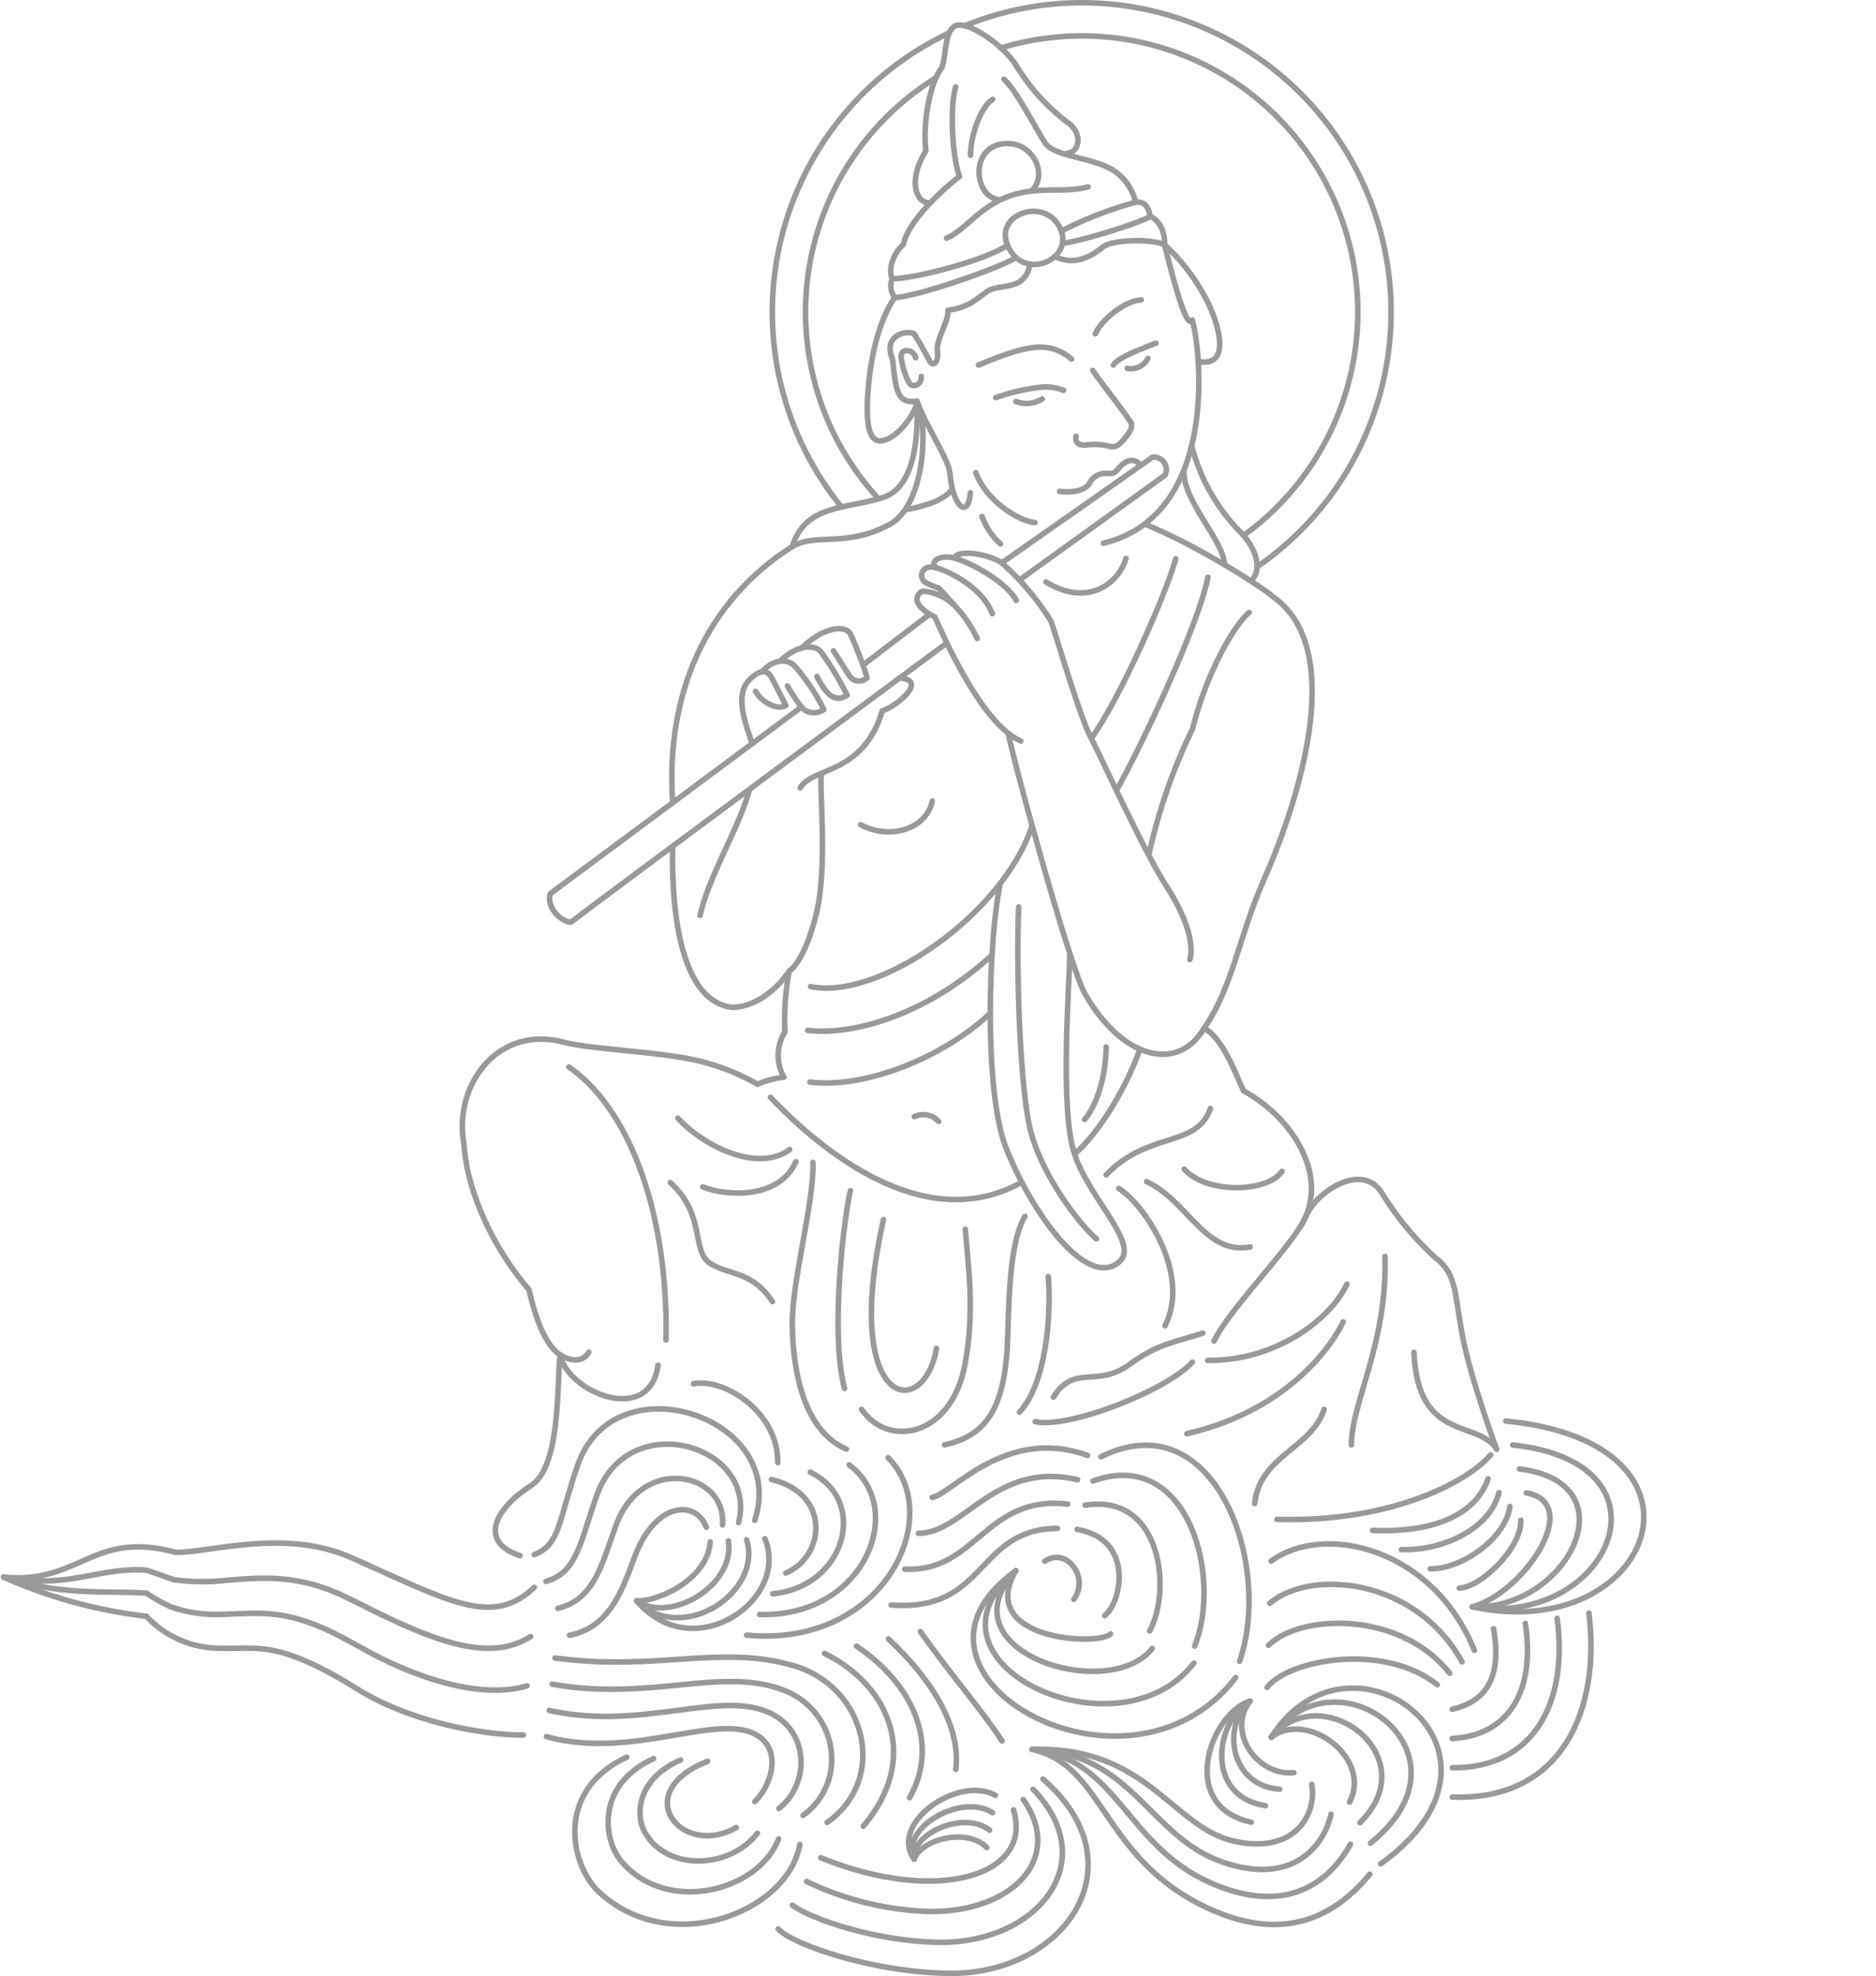 <svg xmlns="http://www.w3.org/2000/svg" width="253.815" height="267.33" viewBox="0 0 253.815 267.33">
  <g id="グループ_572" data-name="グループ 572" transform="translate(-2757.086 -3404.123)">
    <path id="パス_911" data-name="パス 911" d="M2877.79,3441.831c2.973.019,12.508-2.455,15.549-4.488" fill="none" stroke="#999" stroke-linecap="round" stroke-linejoin="round" stroke-width="0.75"/>
    <path id="パス_912" data-name="パス 912" d="M2885.145,3436.34c2.249-.81,4.4-4.236,8.452-5.676s7.466-.359,10.7-1.259" fill="none" stroke="#999" stroke-linecap="round" stroke-linejoin="round" stroke-width="0.75"/>
    <path id="パス_913" data-name="パス 913" d="M2891.375,3417.567c-1.349.809-2.9,4.231-2.99,7.559" fill="none" stroke="#999" stroke-linecap="round" stroke-linejoin="round" stroke-width="0.75"/>
    <path id="パス_914" data-name="パス 914" d="M2892.078,3431.1c-3.109-.453-3.761-6.658.377-7.467s6.488,3.84,4.351,6.172" fill="none" stroke="#999" stroke-linecap="round" stroke-linejoin="round" stroke-width="0.75"/>
    <path id="パス_915" data-name="パス 915" d="M2901.4,3424.88c1.745-.083,2.267-2.761.108-4.2a27.875,27.875,0,0,1-6.908-7.652c-1.846-2.956-6.591-6.04-8.161-5.441s-1.3,3.918-1.931,5.717c-1.439,1.709-2.609,6.836-2.159,11.244-2.516,4.024-1.286,7.133.528,7" fill="none" stroke="#999" stroke-linecap="round" stroke-linejoin="round" stroke-width="0.75"/>
    <path id="パス_916" data-name="パス 916" d="M2878.153,3444.376c3.418-.18,14.663-4.232,16.192-5.311" fill="none" stroke="#999" stroke-linecap="round" stroke-linejoin="round" stroke-width="0.75"/>
    <path id="パス_917" data-name="パス 917" d="M2886.378,3415.877c-.809,2.879-.462,9.427.528,12.126-1.349.989-6.868,5.675-7.588,9.183-1.079.9-2.176,3.026-1.528,4.645a2.62,2.62,0,0,0,.363,2.545c-1.08,1.439-3.094,5.52-3.626,12.644-.439,5.865.6,7.13,2.228,6.649,2.233-.657,4.465-4.189,4.375-5.268" fill="none" stroke="#999" stroke-linecap="round" stroke-linejoin="round" stroke-width="0.75"/>
    <path id="パス_918" data-name="パス 918" d="M2880.982,3452.53c-.27-1.259-2.372-1.444-1.923.265a9.967,9.967,0,0,0,1.045,3.145c.45.72,1.709.27,1.619-.9" fill="none" stroke="#999" stroke-linecap="round" stroke-linejoin="round" stroke-width="0.75"/>
    <path id="パス_919" data-name="パス 919" d="M2900.627,3435.243c1.619,4.016-5.052,7-7.189,2.138C2891.481,3432.933,2898.764,3430.621,2900.627,3435.243Z" fill="none" stroke="#999" stroke-linecap="round" stroke-linejoin="round" stroke-width="0.75"/>
    <path id="パス_920" data-name="パス 920" d="M2900.951,3435.243a52.355,52.355,0,0,1,9.78-3.756" fill="none" stroke="#999" stroke-linecap="round" stroke-linejoin="round" stroke-width="0.75"/>
    <path id="パス_921" data-name="パス 921" d="M2899.915,3438.87c2.85,1.36,5.2-.38,6.455-1.369s6.655-1.084,8.274-.27" fill="none" stroke="#999" stroke-linecap="round" stroke-linejoin="round" stroke-width="0.75"/>
    <path id="パス_922" data-name="パス 922" d="M2900.84,3437.04c2.878-.36,10.585-2.813,11.844-3.623" fill="none" stroke="#999" stroke-linecap="round" stroke-linejoin="round" stroke-width="0.75"/>
    <path id="パス_923" data-name="パス 923" d="M2892.92,3414.841c1.709,1.529,4.317,6.735,5.591,8.646s6.581,1.884,9.37,3.79a7.114,7.114,0,0,1,2.85,4.21h0c1.018-.167,1.775.477,1.953,1.93,1.259.45,2.05,2.1,1.96,3.814" fill="none" stroke="#999" stroke-linecap="round" stroke-linejoin="round" stroke-width="0.75"/>
    <path id="パス_924" data-name="パス 924" d="M2889.459,3453.512c2.081-.844,5.668-2.385,8.275-2.429a6.263,6.263,0,0,1,4.318,1.619" fill="none" stroke="#999" stroke-linecap="round" stroke-linejoin="round" stroke-width="0.75"/>
    <path id="パス_925" data-name="パス 925" d="M2905.29,3449.284c.72-1.8,3.958-4.5,6.207-4.587" fill="none" stroke="#999" stroke-linecap="round" stroke-linejoin="round" stroke-width="0.75"/>
    <path id="パス_926" data-name="パス 926" d="M2891.8,3457.919a27.257,27.257,0,0,1,6.386-1.439,6.729,6.729,0,0,1,2.789.45" fill="none" stroke="#999" stroke-linecap="round" stroke-linejoin="round" stroke-width="0.75"/>
    <path id="パス_927" data-name="パス 927" d="M2894.532,3458.436a4.034,4.034,0,0,0,3.562-.337" fill="none" stroke="#999" stroke-linecap="round" stroke-linejoin="round" stroke-width="0.75"/>
    <path id="パス_928" data-name="パス 928" d="M2907.719,3453.512c.719-1.17,4.5-2.429,5.757-2.969" fill="none" stroke="#999" stroke-linecap="round" stroke-linejoin="round" stroke-width="0.75"/>
    <path id="パス_929" data-name="パス 929" d="M2912.391,3452.621a2.6,2.6,0,0,1-2.783,1.34" fill="none" stroke="#999" stroke-linecap="round" stroke-linejoin="round" stroke-width="0.75"/>
    <path id="パス_930" data-name="パス 930" d="M2902.682,3463.136c-.18.72.18,1.35,1.529,1.17a7.827,7.827,0,0,1,3.023.213c.9.179,1.353-.267,2.072-1.166s.932-1.2.842-2.005c-1.265-1.931-4.408-5.857-5.218-7.117" fill="none" stroke="#999" stroke-linecap="round" stroke-linejoin="round" stroke-width="0.75"/>
    <path id="パス_931" data-name="パス 931" d="M2900.433,3470.6c1.889.18,3.418-.09,4.048-1.079a2.428,2.428,0,0,1,2.428-1.349c1.08.09,1.121-.289,1.709-.9,1.643-1.7,2.674-.341,2.674-.341" fill="none" stroke="#999" stroke-linecap="round" stroke-linejoin="round" stroke-width="0.75"/>
    <path id="パス_932" data-name="パス 932" d="M2914.644,3437.231c1.18,4.648,2.948,11.612,3.758,10.173,1.259,4.587,3.439,26.436-12.032,30.214" fill="none" stroke="#999" stroke-linecap="round" stroke-linejoin="round" stroke-width="0.75"/>
    <path id="パス_933" data-name="パス 933" d="M2919.2,3453.025c4.2.8,3.09-4.215,1.379-7.834a26.864,26.864,0,0,0-5.938-7.96" fill="none" stroke="#999" stroke-linecap="round" stroke-linejoin="round" stroke-width="0.75"/>
    <path id="パス_934" data-name="パス 934" d="M2888.38,3470.782c-.36,3.778-2.429,1.709-2.789-2.7-.148-1.813-3.382-6.625-4.461-9.683-2.609.36-2.825-1.235-3.274-5.642-1.35-3.149,1.6-3.979,2.863-3.529.719,1.079,1.712,2.95,2.162,3.76s1.225.205,1.036-1.425c-.185-1.595,1.554-3.951,1.42-5.455,2.794-.416,3.672-1.374,5.291-2.543s5.206.1,5.789-3.725" fill="none" stroke="#999" stroke-linecap="round" stroke-linejoin="round" stroke-width="0.75"/>
    <path id="パス_935" data-name="パス 935" d="M2889.115,3468.069c1.315,3.706,5.738,6.567,8,6.745" fill="none" stroke="#999" stroke-linecap="round" stroke-linejoin="round" stroke-width="0.75"/>
    <path id="パス_936" data-name="パス 936" d="M2881.13,3458.4c.09,2.159.5,11.392-4.534,13.011s-10.524.891-12.323,6.648" fill="none" stroke="#999" stroke-linecap="round" stroke-linejoin="round" stroke-width="0.75"/>
    <path id="パス_937" data-name="パス 937" d="M2881.13,3458.4c1.664,3.462,1.013,14.186-3.724,16.7-5.937,3.148-9.9,1.071-13.133,2.96" fill="none" stroke="#999" stroke-linecap="round" stroke-linejoin="round" stroke-width="0.75"/>
    <path id="パス_938" data-name="パス 938" d="M2918.4,3464.743a25.737,25.737,0,0,0,6.495,11.346c2.271,2.325,2.945,5.114,1.515,6.545" fill="none" stroke="#999" stroke-linecap="round" stroke-linejoin="round" stroke-width="0.75"/>
    <path id="パス_939" data-name="パス 939" d="M2917.272,3467.873c-.2,3.928,5.593,9.721,5.46,12.65" fill="none" stroke="#999" stroke-linecap="round" stroke-linejoin="round" stroke-width="0.75"/>
    <path id="パス_940" data-name="パス 940" d="M2895.1,3482.525l19.613-14.121a1.692,1.692,0,0,0-1.691-2.434l-20.341,14.259" fill="none" stroke="#999" stroke-linecap="round" stroke-linejoin="round" stroke-width="0.75"/>
    <path id="パス_941" data-name="パス 941" d="M2864.273,3478.06c-11.6,7.376-17.168,19.847-16.178,34.6" fill="none" stroke="#999" stroke-linecap="round" stroke-linejoin="round" stroke-width="0.75"/>
    <path id="パス_942" data-name="パス 942" d="M2859.311,3497.644c.72,1.349,2.845,2.654,4.1,1.934,0,0-1.211-2.44-1.931-3.79s-1.933-.764-2.923.225c-2.324,2.213-.352,6.517.263,8.649" fill="none" stroke="#999" stroke-linecap="round" stroke-linejoin="round" stroke-width="0.75"/>
    <path id="パス_943" data-name="パス 943" d="M2863.62,3496.914a30.74,30.74,0,0,0,1.886,2.869,2.269,2.269,0,0,0,3.034.328,26.654,26.654,0,0,0-3.907-5.852c-.819-.944-2.735-1.158-4.456.728" fill="none" stroke="#999" stroke-linecap="round" stroke-linejoin="round" stroke-width="0.75"/>
    <path id="パス_944" data-name="パス 944" d="M2867.6,3495.643c1.107,2.05,2.254,3.73,4.1,2.529a42.58,42.58,0,0,0-3.553-5.892c-.707-.84-2.881-1.187-5.464,1.231" fill="none" stroke="#999" stroke-linecap="round" stroke-linejoin="round" stroke-width="0.75"/>
    <path id="パス_945" data-name="パス 945" d="M2869.851,3492.158c.328.492,1.287,2.075,2.05,3.2a1.562,1.562,0,0,0,2.5.451,49.794,49.794,0,0,0-2.255-5.9c-.674-1.288-3.607-1.025-6.6,1.885" fill="none" stroke="#999" stroke-linecap="round" stroke-linejoin="round" stroke-width="0.75"/>
    <line id="線_29" data-name="線 29" y1="6.76" x2="8.87" transform="translate(2873.91 3487.285)" fill="none" stroke="#999" stroke-linecap="round" stroke-linejoin="round" stroke-width="0.75"/>
    <path id="パス_946" data-name="パス 946" d="M2865.506,3499.783l-33.975,25.239c-.54,1.889,1.439,3.778,2.788,3.868,2.609-2.069,50.806-37.728,50.806-37.728" fill="none" stroke="#999" stroke-linecap="round" stroke-linejoin="round" stroke-width="0.75"/>
    <path id="パス_947" data-name="パス 947" d="M2865.352,3510.72c1.619-2.878,8.5-1.709,11.109-10.434,1.8-.54,6.366-4.194,2.3-4.434" fill="none" stroke="#999" stroke-linecap="round" stroke-linejoin="round" stroke-width="0.75"/>
    <path id="パス_948" data-name="パス 948" d="M2868.232,3508.793c-.36,1.889.9,12.451-.721,19.018s-3.659,7.694-3.659,7.694-2.963,4.753-7.675,4.9c-8.815-.99-8.082-20-8.082-21.7" fill="none" stroke="#999" stroke-linecap="round" stroke-linejoin="round" stroke-width="0.75"/>
    <path id="パス_949" data-name="パス 949" d="M2851.8,3527.963c1.169-5.307,5.061-11.368,6.68-16.945" fill="none" stroke="#999" stroke-linecap="round" stroke-linejoin="round" stroke-width="0.75"/>
    <path id="パス_950" data-name="パス 950" d="M2873.521,3515.691c4.084,2.17,8.934.511,9.7-3.19" fill="none" stroke="#999" stroke-linecap="round" stroke-linejoin="round" stroke-width="0.75"/>
    <path id="パス_951" data-name="パス 951" d="M2879.72,3473.066c1.265-.266,4.661-.865,6.059-2.6" fill="none" stroke="#999" stroke-linecap="round" stroke-linejoin="round" stroke-width="0.75"/>
    <path id="パス_952" data-name="パス 952" d="M2889.942,3473.992a9.382,9.382,0,0,0,2.513,3.716" fill="none" stroke="#999" stroke-linecap="round" stroke-linejoin="round" stroke-width="0.75"/>
    <path id="パス_953" data-name="パス 953" d="M2909.429,3479.654c-1.013,3.516-5.3,6.615-10.827,3.2" fill="none" stroke="#999" stroke-linecap="round" stroke-linejoin="round" stroke-width="0.75"/>
    <path id="パス_954" data-name="パス 954" d="M2886.174,3479.606c.7-1.353,5.23-.289,6.429.664a35.66,35.66,0,0,1,6.664,7.863c.539,1.439,3.954,13.052,5.394,15.751s7.047,15.175,10.254,20.149c4.407,6.836,3.148,9.894,3.148,9.894" fill="none" stroke="#999" stroke-linecap="round" stroke-linejoin="round" stroke-width="0.75"/>
    <path id="パス_955" data-name="パス 955" d="M2881.74,3484.164c-1.681,1.312.568,2.8,1.827,3.429.989,2.159,6.232,14.441,11.629,16.78" fill="none" stroke="#999" stroke-linecap="round" stroke-linejoin="round" stroke-width="0.75"/>
    <path id="パス_956" data-name="パス 956" d="M2881.993,3484.095a7.212,7.212,0,0,1,4.142,1.835,17.3,17.3,0,0,1,3.164,4.57" fill="none" stroke="#999" stroke-linecap="round" stroke-linejoin="round" stroke-width="0.75"/>
    <path id="パス_957" data-name="パス 957" d="M2883.533,3480.871c-.533-1.23,1.291-1.625,2.641-1.265,2.179.581,7.063,3.229,8.412,5.748" fill="none" stroke="#999" stroke-linecap="round" stroke-linejoin="round" stroke-width="0.75"/>
    <path id="パス_958" data-name="パス 958" d="M2891.348,3487.153c-1.439-3.778-6.388-5.953-7.815-6.282-1.169-.27-2.208.573-1.547,1.777.243.443,2.091,1.024,2.091,1.024.573.533,2.058,2.258,2.058,2.258" fill="none" stroke="#999" stroke-linecap="round" stroke-linejoin="round" stroke-width="0.75"/>
    <path id="パス_959" data-name="パス 959" d="M2912.079,3475.064c7.712,3.177,16.379,8.922,17.236,9.79,9.75,6.773,4.04,26.406-1.267,38.369-3.271,7.372-4.2,14.531-8.07,20.018-3.516,6.019-11.09,4.179-16.127-4.726-2.04-3.607-10.142-33.17-10.322-35.149" fill="none" stroke="#999" stroke-linecap="round" stroke-linejoin="round" stroke-width="0.75"/>
    <path id="パス_960" data-name="パス 960" d="M2916.164,3479.714c-1.664,5.78-7.954,19.566-11.359,24.18" fill="none" stroke="#999" stroke-linecap="round" stroke-linejoin="round" stroke-width="0.75"/>
    <path id="パス_961" data-name="パス 961" d="M2920.514,3482.216c-1.329,6.729-9.453,23.754-12.321,28.715" fill="none" stroke="#999" stroke-linecap="round" stroke-linejoin="round" stroke-width="0.75"/>
    <path id="パス_962" data-name="パス 962" d="M2926.1,3486.98c-2.238,1.843-5.988,8.816-7.636,15.666a76.455,76.455,0,0,0-5.9,16.928" fill="none" stroke="#999" stroke-linecap="round" stroke-linejoin="round" stroke-width="0.75"/>
    <path id="パス_963" data-name="パス 963" d="M2896.726,3515.831c-4.014,12.145-20.9,23.679-29.981,21.755" fill="none" stroke="#999" stroke-linecap="round" stroke-linejoin="round" stroke-width="0.75"/>
    <path id="パス_964" data-name="パス 964" d="M2866.36,3543.511c6.374.76,16.309-2.3,24.838-10.086" fill="none" stroke="#999" stroke-linecap="round" stroke-linejoin="round" stroke-width="0.75"/>
    <path id="パス_965" data-name="パス 965" d="M2866.668,3550.513c7.54.923,18.147-3.4,24.391-9.31" fill="none" stroke="#999" stroke-linecap="round" stroke-linejoin="round" stroke-width="0.75"/>
    <path id="パス_966" data-name="パス 966" d="M2863.852,3535.5a36.372,36.372,0,0,0-.569,8.227,5.98,5.98,0,0,0-.136,6.12,12.588,12.588,0,0,0-3.564.958,30.314,30.314,0,0,0-10.422-3.645c-5.085-.847-12.459-1.178-15.908-2.068-9.035-2.331-14.868,6.117-13.385,13.852.421,6.88,4.45,14.675,8.794,19.654.665,2.921,1.916,7.293,4.192,8.8,1.064.7,2.919,1.264,3.9-.348" fill="none" stroke="#999" stroke-linecap="round" stroke-linejoin="round" stroke-width="0.75"/>
    <path id="パス_967" data-name="パス 967" d="M2880.792,3555.188a2.815,2.815,0,0,1,3.288.644" fill="none" stroke="#999" stroke-linecap="round" stroke-linejoin="round" stroke-width="0.75"/>
    <path id="パス_968" data-name="パス 968" d="M2834.051,3548.47c7.478,5.074,13.475,18.41,13.146,36.922" fill="none" stroke="#999" stroke-linecap="round" stroke-linejoin="round" stroke-width="0.75"/>
    <path id="パス_969" data-name="パス 969" d="M2832.854,3587.4c1.053,5.116,12.123,9.652,13.264,1.4" fill="none" stroke="#999" stroke-linecap="round" stroke-linejoin="round" stroke-width="0.75"/>
    <path id="パス_970" data-name="パス 970" d="M2847.777,3564.107c4.847,4.386,2.8,9.308,5.426,10.951s5.648.993,8.387,5.155" fill="none" stroke="#999" stroke-linecap="round" stroke-linejoin="round" stroke-width="0.75"/>
    <path id="パス_971" data-name="パス 971" d="M2848.808,3555.394c3.506,3.838,10.847,7.417,15.119,4.241" fill="none" stroke="#999" stroke-linecap="round" stroke-linejoin="round" stroke-width="0.75"/>
    <path id="パス_972" data-name="パス 972" d="M2852.166,3564.687c3.288,1.326,10.4,1.643,12.589-3.4" fill="none" stroke="#999" stroke-linecap="round" stroke-linejoin="round" stroke-width="0.75"/>
    <path id="パス_973" data-name="パス 973" d="M2861.325,3552.572c3.287,3.4,18.971,19.705,33.808,11.593" fill="none" stroke="#999" stroke-linecap="round" stroke-linejoin="round" stroke-width="0.75"/>
    <path id="パス_974" data-name="パス 974" d="M2894.907,3526.809c-.328,7.449.069,22.745,1.4,29.372s7.045,13.845,9.122,15.538" fill="none" stroke="#999" stroke-linecap="round" stroke-linejoin="round" stroke-width="0.75"/>
    <path id="パス_975" data-name="パス 975" d="M2901.818,3533.187c0,3.724-1.417,21,.665,27.137s8.94,12.146,5.97,14.568c-4.544,3.7-12.1-7.339-15.281-15.554-3.039-7.859-2.306-28.464-.773-35.585" fill="none" stroke="#999" stroke-linecap="round" stroke-linejoin="round" stroke-width="0.75"/>
    <path id="パス_976" data-name="パス 976" d="M2911.295,3546.127c-1.862,5.148-5.36,11.068-8.743,14.044" fill="none" stroke="#999" stroke-linecap="round" stroke-linejoin="round" stroke-width="0.75"/>
    <path id="パス_977" data-name="パス 977" d="M2906.736,3545.756c.012,3.1-.9,7.418-2.907,9.824" fill="none" stroke="#999" stroke-linecap="round" stroke-linejoin="round" stroke-width="0.75"/>
    <path id="パス_978" data-name="パス 978" d="M2867.074,3561.374c.168,5.455-2.866,16.016-2.792,21.993.084,6.713,1.74,14.393,7.326,16.8" fill="none" stroke="#999" stroke-linecap="round" stroke-linejoin="round" stroke-width="0.75"/>
    <path id="パス_979" data-name="パス 979" d="M2872.152,3565.2c-.839,3.273-2.807,19.247-.8,26.766" fill="none" stroke="#999" stroke-linecap="round" stroke-linejoin="round" stroke-width="0.75"/>
    <path id="パス_980" data-name="パス 980" d="M2876.619,3569.1c-5.77,25.776,5.483,27.358,7.161,17.455" fill="none" stroke="#999" stroke-linecap="round" stroke-linejoin="round" stroke-width="0.75"/>
    <path id="パス_981" data-name="パス 981" d="M2873.656,3594.775c3.508,5.213,12,3.835,13.934-5.814,1.5-7.518.4-14.134.1-18.545" fill="none" stroke="#999" stroke-linecap="round" stroke-linejoin="round" stroke-width="0.75"/>
    <path id="パス_982" data-name="パス 982" d="M2895.753,3568.672c-1.707,2.887-2.141,8.613-2.309,15.773-.23,9.849-2.647,13.839-8.561,15.142" fill="none" stroke="#999" stroke-linecap="round" stroke-linejoin="round" stroke-width="0.75"/>
    <path id="パス_983" data-name="パス 983" d="M2906.746,3563.058c5.707-5.958,12.252-3.608,14.1-8.979" fill="none" stroke="#999" stroke-linecap="round" stroke-linejoin="round" stroke-width="0.75"/>
    <path id="パス_984" data-name="パス 984" d="M2919.978,3543.241c2.517,1.175,4.356,6.365,5.363,8.463,6.6,3.569,11.812,11.613,7.742,18.29" fill="none" stroke="#999" stroke-linecap="round" stroke-linejoin="round" stroke-width="0.75"/>
    <path id="パス_985" data-name="パス 985" d="M2908.449,3564.9c3.214,1.939,9.871,11.355,6.263,18.573" fill="none" stroke="#999" stroke-linecap="round" stroke-linejoin="round" stroke-width="0.75"/>
    <path id="パス_986" data-name="パス 986" d="M2912.219,3563.978c5.694,2.693,7.848,9.926,14.016,8.842" fill="none" stroke="#999" stroke-linecap="round" stroke-linejoin="round" stroke-width="0.75"/>
    <path id="パス_987" data-name="パス 987" d="M2917.3,3562.285c3.026,3.389,11.23,3.2,13.234.308" fill="none" stroke="#999" stroke-linecap="round" stroke-linejoin="round" stroke-width="0.75"/>
    <path id="パス_988" data-name="パス 988" d="M2897.138,3596.448c4.691.982,17.928-4.309,21.26-8.049" fill="none" stroke="#999" stroke-linecap="round" stroke-linejoin="round" stroke-width="0.75"/>
    <path id="パス_989" data-name="パス 989" d="M2921.343,3585.539c2.073-4.364,10.7-12.919,12.437-16.887,1.528-3.491,7.637-7.309,10.255-3.163a40.575,40.575,0,0,0,7.31,8.836c2.837,2.182,2.518,4.744,3.609,10.526s4.621,15.321,4.621,15.321" fill="none" stroke="#999" stroke-linecap="round" stroke-linejoin="round" stroke-width="0.75"/>
    <path id="パス_990" data-name="パス 990" d="M2944.472,3574.107c.327,11.783-4.554,19.827-4.554,25.48" fill="none" stroke="#999" stroke-linecap="round" stroke-linejoin="round" stroke-width="0.75"/>
    <path id="パス_991" data-name="パス 991" d="M2939.316,3577.834c-2.065,4.566-9.423,10.425-18.846,10.325" fill="none" stroke="#999" stroke-linecap="round" stroke-linejoin="round" stroke-width="0.75"/>
    <path id="パス_992" data-name="パス 992" d="M2899.6,3593.149c2.836-4.583,5.832-1.178,10.327-4.457,4.036-2.946,6.4-3.02,9.887-4.221" fill="none" stroke="#999" stroke-linecap="round" stroke-linejoin="round" stroke-width="0.75"/>
    <path id="パス_993" data-name="パス 993" d="M2898.907,3576.828c.385,4.078.025,14.116-3.9,18.348" fill="none" stroke="#999" stroke-linecap="round" stroke-linejoin="round" stroke-width="0.75"/>
    <path id="パス_994" data-name="パス 994" d="M2936.236,3594.779c-1.689,5.29-8.694,6.256-9.4,12.734" fill="none" stroke="#999" stroke-linecap="round" stroke-linejoin="round" stroke-width="0.75"/>
    <path id="パス_995" data-name="パス 995" d="M2948.383,3587.081c.546,12.219,8.682,9.055,11.192,13.091" fill="none" stroke="#999" stroke-linecap="round" stroke-linejoin="round" stroke-width="0.75"/>
    <path id="パス_996" data-name="パス 996" d="M2929.853,3609.673c15.928.436,26.074-5.346,28.91-8.728" fill="none" stroke="#999" stroke-linecap="round" stroke-linejoin="round" stroke-width="0.75"/>
    <path id="パス_997" data-name="パス 997" d="M2832.854,3587.4c-.436,4.146.1,15.111-3.922,17.7-5.2,3.344-6.935,7.708-1.486,9.475" fill="none" stroke="#999" stroke-linecap="round" stroke-linejoin="round" stroke-width="0.75"/>
    <g id="グループ_551" data-name="グループ 551">
      <path id="パス_998" data-name="パス 998" d="M2827.884,3638.843c-5.445,0-15.236-1.727-22.49-6.247-10.852-6.763-13.581-5.3-18.491-5.5a13.591,13.591,0,0,1-10.019-4.324,65.84,65.84,0,0,1-19.3-5.286" fill="none" stroke="#999" stroke-linecap="round" stroke-linejoin="round" stroke-width="0.75"/>
      <path id="パス_999" data-name="パス 999" d="M2757.583,3617.488c8.15,2.629,14.47,1.776,19.327,2.171a24.713,24.713,0,0,0,3.291,1.847,18.723,18.723,0,0,0,7.123,1c4.609-.084,8.365-.95,16.075,3.137.873.463,1.769.952,2.7,1.47,8.524,4.753,16.9,6.756,22.287,5.07" fill="none" stroke="#999" stroke-linecap="round" stroke-linejoin="round" stroke-width="0.75"/>
      <path id="パス_1000" data-name="パス 1000" d="M2757.583,3617.488c8.638,1.734,12.941-1.442,19.352-.944,1.05.355,2.234.78,3.6,1.272a28.6,28.6,0,0,0,7.214.089c4.728-.344,9.6-.924,16.276,2.342q1.395.682,2.776,1.374c9.827,4.931,16.756,7.266,22.085,3.9" fill="none" stroke="#999" stroke-linecap="round" stroke-linejoin="round" stroke-width="0.75"/>
      <path id="パス_1001" data-name="パス 1001" d="M2757.583,3617.488c10.461.961,11.934-6.406,23.28-3.363,4.529.091,14.686-3.308,23.782.729,13.122,5.824,19.035,9.469,24.738,4" fill="none" stroke="#999" stroke-linecap="round" stroke-linejoin="round" stroke-width="0.75"/>
    </g>
    <path id="パス_1002" data-name="パス 1002" d="M2850.9,3591.327c4.135-.827,11.495,3.8,11.413,10.668" fill="none" stroke="#999" stroke-linecap="round" stroke-linejoin="round" stroke-width="0.75"/>
    <g id="グループ_552" data-name="グループ 552">
      <path id="パス_1003" data-name="パス 1003" d="M2843.237,3620.7c2.871.1,9.592-2.91,9.936-7.985" fill="none" stroke="#999" stroke-linecap="round" stroke-linejoin="round" stroke-width="0.75"/>
      <path id="パス_1004" data-name="パス 1004" d="M2843.237,3620.7c4.494,3.079,13.319-2.021,12.4-8.128" fill="none" stroke="#999" stroke-linecap="round" stroke-linejoin="round" stroke-width="0.75"/>
      <path id="パス_1005" data-name="パス 1005" d="M2843.237,3620.7c6.118,6.055,17.046-1.132,14.868-8.271" fill="none" stroke="#999" stroke-linecap="round" stroke-linejoin="round" stroke-width="0.75"/>
      <path id="パス_1006" data-name="パス 1006" d="M2843.237,3620.7c7.741,9.031,20.774-.244,17.333-8.415" fill="none" stroke="#999" stroke-linecap="round" stroke-linejoin="round" stroke-width="0.75"/>
    </g>
    <g id="グループ_553" data-name="グループ 553">
      <path id="パス_1007" data-name="パス 1007" d="M2859.194,3609.794c4.644-13.92-18.929-21.788-23.945-7.483-2.595,7.4-2.339,10.794-5.874,12.12" fill="none" stroke="#999" stroke-linecap="round" stroke-linejoin="round" stroke-width="0.75"/>
      <path id="パス_1008" data-name="パス 1008" d="M2857.015,3610.109c2.619-10.541-14.893-15.663-19.159-3.758-2.264,6.3-2.618,10.463-6.894,11.719" fill="none" stroke="#999" stroke-linecap="round" stroke-linejoin="round" stroke-width="0.75"/>
      <path id="パス_1009" data-name="パス 1009" d="M2854.836,3610.425c.594-7.164-10.856-9.539-14.372-.034-1.934,5.213-2.9,10.133-7.916,11.318" fill="none" stroke="#999" stroke-linecap="round" stroke-linejoin="round" stroke-width="0.75"/>
      <path id="パス_1010" data-name="パス 1010" d="M2852.657,3610.74c-1.431-3.785-6.819-3.413-9.585,3.691-1.6,4.12-3.179,9.8-8.938,10.917" fill="none" stroke="#999" stroke-linecap="round" stroke-linejoin="round" stroke-width="0.75"/>
    </g>
    <g id="グループ_554" data-name="グループ 554">
      <path id="パス_1011" data-name="パス 1011" d="M2861.459,3604.271c8.1,1.948,7.268,10.408,1.937,12.663" fill="none" stroke="#999" stroke-linecap="round" stroke-linejoin="round" stroke-width="0.75"/>
      <path id="パス_1012" data-name="パス 1012" d="M2866.719,3603.288c8,3.9,4.7,15.53-5.09,16.445" fill="none" stroke="#999" stroke-linecap="round" stroke-linejoin="round" stroke-width="0.75"/>
      <path id="パス_1013" data-name="パス 1013" d="M2871.98,3602.306c7.9,5.853,2.128,20.651-12.118,20.225" fill="none" stroke="#999" stroke-linecap="round" stroke-linejoin="round" stroke-width="0.75"/>
      <path id="パス_1014" data-name="パス 1014" d="M2877.24,3601.323c7.806,7.806-.442,25.773-19.146,24.006" fill="none" stroke="#999" stroke-linecap="round" stroke-linejoin="round" stroke-width="0.75"/>
    </g>
    <g id="グループ_555" data-name="グループ 555">
      <path id="パス_1015" data-name="パス 1015" d="M2831.016,3639.059c11.956,3.341,23.984-3.827,29.008.171,2.732,2.175,1.332,6.562-.82,8.612" fill="none" stroke="#999" stroke-linecap="round" stroke-linejoin="round" stroke-width="0.75"/>
      <path id="パス_1016" data-name="パス 1016" d="M2831.4,3635.514c12.584,2.842,23.307-2.973,30.09.457,5.075,2.567,5.159,9.529.975,12.811" fill="none" stroke="#999" stroke-linecap="round" stroke-linejoin="round" stroke-width="0.75"/>
      <path id="パス_1017" data-name="パス 1017" d="M2831.788,3631.968c13.212,2.344,22.784-2.368,31.171.744,7.518,2.789,8.987,12.5,2.771,17.009" fill="none" stroke="#999" stroke-linecap="round" stroke-linejoin="round" stroke-width="0.75"/>
      <path id="パス_1018" data-name="パス 1018" d="M2832.174,3628.422c13.84,1.845,22.269-1.863,32.253,1.031s12.813,15.464,4.566,21.208" fill="none" stroke="#999" stroke-linecap="round" stroke-linejoin="round" stroke-width="0.75"/>
    </g>
    <g id="グループ_556" data-name="グループ 556">
      <path id="パス_1019" data-name="パス 1019" d="M2868.642,3627.807c8.966,4.4,12.966,14.284,5.249,23.364" fill="none" stroke="#999" stroke-linecap="round" stroke-linejoin="round" stroke-width="0.75"/>
      <path id="パス_1020" data-name="パス 1020" d="M2872.964,3626.821c7.394,4.929,11.4,13.033,7.182,20.511" fill="none" stroke="#999" stroke-linecap="round" stroke-linejoin="round" stroke-width="0.75"/>
      <path id="パス_1021" data-name="パス 1021" d="M2877.286,3625.835c5.821,5.463,9.829,11.782,9.114,17.657" fill="none" stroke="#999" stroke-linecap="round" stroke-linejoin="round" stroke-width="0.75"/>
      <path id="パス_1022" data-name="パス 1022" d="M2881.608,3624.849c4.248,6,8.26,10.531,11.047,14.8" fill="none" stroke="#999" stroke-linecap="round" stroke-linejoin="round" stroke-width="0.75"/>
    </g>
    <g id="グループ_557" data-name="グループ 557">
      <path id="パス_1023" data-name="パス 1023" d="M2877.645,3621.254c13.1.982,11.418-10.293,22.516-10.362" fill="none" stroke="#999" stroke-linecap="round" stroke-linejoin="round" stroke-width="0.75"/>
      <path id="パス_1024" data-name="パス 1024" d="M2879.5,3616.4c9.624.507,10.926-10.087,22.024-8.8" fill="none" stroke="#999" stroke-linecap="round" stroke-linejoin="round" stroke-width="0.75"/>
      <path id="パス_1025" data-name="パス 1025" d="M2881.35,3611.551c6.144.032,10.435-9.882,21.533-7.242" fill="none" stroke="#999" stroke-linecap="round" stroke-linejoin="round" stroke-width="0.75"/>
      <path id="パス_1026" data-name="パス 1026" d="M2883.2,3606.7c2.664-.444,9.943-9.677,21.041-5.682" fill="none" stroke="#999" stroke-linecap="round" stroke-linejoin="round" stroke-width="0.75"/>
    </g>
    <path id="パス_1027" data-name="パス 1027" d="M2938.815,3582.946c-1.228,2.578-6.917,11.829-21.152,15.137" fill="none" stroke="#999" stroke-linecap="round" stroke-linejoin="round" stroke-width="0.75"/>
    <g id="グループ_558" data-name="グループ 558">
      <path id="パス_1028" data-name="パス 1028" d="M2906.031,3601.2c15.463-7.652,23.292,14.631,18.764,27.681" fill="none" stroke="#999" stroke-linecap="round" stroke-linejoin="round" stroke-width="0.75"/>
      <path id="パス_1029" data-name="パス 1029" d="M2904.962,3604.472c12.913-4.649,17.525,13.062,13.752,22.34" fill="none" stroke="#999" stroke-linecap="round" stroke-linejoin="round" stroke-width="0.75"/>
      <path id="パス_1030" data-name="パス 1030" d="M2903.893,3607.749c10.362-1.646,11.758,11.493,8.74,17" fill="none" stroke="#999" stroke-linecap="round" stroke-linejoin="round" stroke-width="0.75"/>
      <path id="パス_1031" data-name="パス 1031" d="M2902.824,3611.025c7.812,1.357,5.992,9.924,3.728,11.655" fill="none" stroke="#999" stroke-linecap="round" stroke-linejoin="round" stroke-width="0.75"/>
    </g>
    <g id="グループ_559" data-name="グループ 559">
      <path id="パス_1032" data-name="パス 1032" d="M2902.37,3620.494a3.68,3.68,0,0,0-.3-4.718,2.671,2.671,0,0,0-3.619-.449" fill="none" stroke="#999" stroke-linecap="round" stroke-linejoin="round" stroke-width="0.75"/>
    </g>
    <g id="グループ_560" data-name="グループ 560">
      <path id="パス_1033" data-name="パス 1033" d="M2862.367,3665.08c2.009,2.152,12.945,5.9,23.239,6,15.57.142,25.881-14.738,12.582-26.287" fill="none" stroke="#999" stroke-linecap="round" stroke-linejoin="round" stroke-width="0.75"/>
      <path id="パス_1034" data-name="パス 1034" d="M2896.862,3646.182c9.523,9.864.537,21.021-13.053,20.7-8.078-.192-16.742-2.993-19.52-5.013" fill="none" stroke="#999" stroke-linecap="round" stroke-linejoin="round" stroke-width="0.75"/>
      <path id="パス_1035" data-name="パス 1035" d="M2895.536,3647.575c5.747,8.177-1.913,15.639-13.524,15.109a41.513,41.513,0,0,1-15.8-4.028" fill="none" stroke="#999" stroke-linecap="round" stroke-linejoin="round" stroke-width="0.75"/>
      <path id="パス_1036" data-name="パス 1036" d="M2894.21,3648.967c2.718,8.951-10.365,12.869-26.078,6.477" fill="none" stroke="#999" stroke-linecap="round" stroke-linejoin="round" stroke-width="0.75"/>
    </g>
    <g id="グループ_561" data-name="グループ 561">
      <path id="パス_1037" data-name="パス 1037" d="M2890.6,3654.069c-2.613-2.691-8.783-1.217-9.837,1.561" fill="none" stroke="#999" stroke-linecap="round" stroke-linejoin="round" stroke-width="0.75"/>
      <path id="パス_1038" data-name="パス 1038" d="M2890.986,3651.712c-3.4-2.72-10.674.439-10.221,3.918" fill="none" stroke="#999" stroke-linecap="round" stroke-linejoin="round" stroke-width="0.75"/>
      <path id="パス_1039" data-name="パス 1039" d="M2891.37,3649.354c-4.19-2.748-12.565,2.095-10.605,6.276" fill="none" stroke="#999" stroke-linecap="round" stroke-linejoin="round" stroke-width="0.75"/>
      <path id="パス_1040" data-name="パス 1040" d="M2891.754,3647c-4.979-2.777-14.456,3.751-10.989,8.633" fill="none" stroke="#999" stroke-linecap="round" stroke-linejoin="round" stroke-width="0.75"/>
    </g>
    <g id="グループ_562" data-name="グループ 562">
      <path id="パス_1041" data-name="パス 1041" d="M2926.192,3634.253c-5.25,1.612-9.929,14.149.165,16.383" fill="none" stroke="#999" stroke-linecap="round" stroke-linejoin="round" stroke-width="0.75"/>
      <path id="パス_1042" data-name="パス 1042" d="M2926.192,3634.253c-4.555,2.477-6.294,12.819,2.1,14.149" fill="none" stroke="#999" stroke-linecap="round" stroke-linejoin="round" stroke-width="0.75"/>
      <path id="パス_1043" data-name="パス 1043" d="M2926.192,3634.253c-3.86,3.342-2.659,11.489,4.027,11.915" fill="none" stroke="#999" stroke-linecap="round" stroke-linejoin="round" stroke-width="0.75"/>
      <path id="パス_1044" data-name="パス 1044" d="M2926.192,3634.253c-3.165,4.207.976,10.159,5.957,9.681" fill="none" stroke="#999" stroke-linecap="round" stroke-linejoin="round" stroke-width="0.75"/>
    </g>
    <g id="グループ_563" data-name="グループ 563">
      <path id="パス_1045" data-name="パス 1045" d="M2896.735,3640.79c15.556-.5,18.964,10.567,27.306,12.411,8.6,1.9,11.253-4.054,10.508-7.695" fill="none" stroke="#999" stroke-linecap="round" stroke-linejoin="round" stroke-width="0.75"/>
      <path id="パス_1046" data-name="パス 1046" d="M2937.169,3649.561c-.91,4.137-5.061,9.8-14.728,6.454-9.922-3.438-12.163-14.867-25.706-15.225" fill="none" stroke="#999" stroke-linecap="round" stroke-linejoin="round" stroke-width="0.75"/>
      <path id="パス_1047" data-name="パス 1047" d="M2939.789,3653.615c-2.565,4.634-8.205,9.962-18.948,5.213-11.489-5.079-12.577-16.825-24.106-18.038" fill="none" stroke="#999" stroke-linecap="round" stroke-linejoin="round" stroke-width="0.75"/>
      <path id="パス_1048" data-name="パス 1048" d="M2942.41,3657.669c-4.22,5.131-11.336,10.095-23.169,3.972-13.039-6.748-12.99-18.783-22.506-20.851" fill="none" stroke="#999" stroke-linecap="round" stroke-linejoin="round" stroke-width="0.75"/>
    </g>
    <g id="グループ_564" data-name="グループ 564">
      <path id="パス_1049" data-name="パス 1049" d="M2929.088,3639.135c4.882-3.723,13.689,2.839,10.591,8.771" fill="none" stroke="#999" stroke-linecap="round" stroke-linejoin="round" stroke-width="0.75"/>
      <path id="パス_1050" data-name="パス 1050" d="M2929.088,3639.135c6.812-8.109,21.1,2.555,12,11.556" fill="none" stroke="#999" stroke-linecap="round" stroke-linejoin="round" stroke-width="0.75"/>
      <path id="パス_1051" data-name="パス 1051" d="M2929.088,3639.135c8.743-12.494,28.5,2.27,13.4,14.342" fill="none" stroke="#999" stroke-linecap="round" stroke-linejoin="round" stroke-width="0.75"/>
      <path id="パス_1052" data-name="パス 1052" d="M2929.088,3639.135c10.674-16.88,35.91,1.986,14.811,17.128" fill="none" stroke="#999" stroke-linecap="round" stroke-linejoin="round" stroke-width="0.75"/>
    </g>
    <g id="グループ_565" data-name="グループ 565">
      <path id="パス_1053" data-name="パス 1053" d="M2928.511,3632.407c2.945-3.8,15.791-6.131,23.036-.371" fill="none" stroke="#999" stroke-linecap="round" stroke-linejoin="round" stroke-width="0.75"/>
      <path id="パス_1054" data-name="パス 1054" d="M2928.7,3626.71c4.277-4.257,17.787-4.753,24.523,3.778" fill="none" stroke="#999" stroke-linecap="round" stroke-linejoin="round" stroke-width="0.75"/>
      <path id="パス_1055" data-name="パス 1055" d="M2928.882,3621.013c5.608-4.709,19.783-3.376,26.01,7.926" fill="none" stroke="#999" stroke-linecap="round" stroke-linejoin="round" stroke-width="0.75"/>
      <path id="パス_1056" data-name="パス 1056" d="M2929.068,3615.315c6.939-5.159,21.778-2,27.5,12.076" fill="none" stroke="#999" stroke-linecap="round" stroke-linejoin="round" stroke-width="0.75"/>
    </g>
    <g id="グループ_566" data-name="グループ 566">
      <path id="パス_1057" data-name="パス 1057" d="M2953.557,3647.232c14.68.558,20.12-11.54,18.507-24.881" fill="none" stroke="#999" stroke-linecap="round" stroke-linejoin="round" stroke-width="0.75"/>
      <path id="パス_1058" data-name="パス 1058" d="M2967.76,3623.052c1.509,11.309-3.088,20.295-14.2,20.221" fill="none" stroke="#999" stroke-linecap="round" stroke-linejoin="round" stroke-width="0.75"/>
      <path id="パス_1059" data-name="パス 1059" d="M2963.456,3623.754c1.405,9.277-2.349,15.15-9.9,15.561" fill="none" stroke="#999" stroke-linecap="round" stroke-linejoin="round" stroke-width="0.75"/>
      <path id="パス_1060" data-name="パス 1060" d="M2959.152,3624.455c1.3,7.246-1.61,10.007-5.6,10.9" fill="none" stroke="#999" stroke-linecap="round" stroke-linejoin="round" stroke-width="0.75"/>
    </g>
    <g id="グループ_567" data-name="グループ 567">
      <path id="パス_1061" data-name="パス 1061" d="M2942.788,3611.153c6.651.316,13.619-1.267,15.625-6.969" fill="none" stroke="#999" stroke-linecap="round" stroke-linejoin="round" stroke-width="0.75"/>
      <path id="パス_1062" data-name="パス 1062" d="M2946.694,3613.757c5.407.191,11.906-2.663,13.2-7.707" fill="none" stroke="#999" stroke-linecap="round" stroke-linejoin="round" stroke-width="0.75"/>
      <path id="パス_1063" data-name="パス 1063" d="M2950.6,3616.361c4.163.066,10.193-4.059,10.769-8.446" fill="none" stroke="#999" stroke-linecap="round" stroke-linejoin="round" stroke-width="0.75"/>
      <path id="パス_1064" data-name="パス 1064" d="M2954.507,3618.965c2.918-.059,8.479-5.455,8.34-9.185" fill="none" stroke="#999" stroke-linecap="round" stroke-linejoin="round" stroke-width="0.75"/>
    </g>
    <g id="グループ_568" data-name="グループ 568">
      <path id="パス_1065" data-name="パス 1065" d="M2960.82,3596.363c30.485,3,19.765,30.415-4.518,25.136" fill="none" stroke="#999" stroke-linecap="round" stroke-linejoin="round" stroke-width="0.75"/>
      <path id="パス_1066" data-name="パス 1066" d="M2961.742,3599.6c22.928,2.456,13.071,24.781-5.44,21.9" fill="none" stroke="#999" stroke-linecap="round" stroke-linejoin="round" stroke-width="0.75"/>
      <path id="パス_1067" data-name="パス 1067" d="M2962.664,3602.844c15.371,1.915,6.377,19.148-6.362,18.655" fill="none" stroke="#999" stroke-linecap="round" stroke-linejoin="round" stroke-width="0.75"/>
      <path id="パス_1068" data-name="パス 1068" d="M2963.587,3606.085c7.812,1.372-.317,13.514-7.285,15.414" fill="none" stroke="#999" stroke-linecap="round" stroke-linejoin="round" stroke-width="0.75"/>
    </g>
    <g id="グループ_569" data-name="グループ 569">
      <path id="パス_1069" data-name="パス 1069" d="M2875.952,3471.6a37.252,37.252,0,0,1,7.788-56.959" fill="none" stroke="#999" stroke-linecap="round" stroke-linejoin="round" stroke-width="0.75"/>
      <path id="パス_1070" data-name="パス 1070" d="M2885.539,3408.559a41.787,41.787,0,0,0-14.6,64.153" fill="none" stroke="#999" stroke-linecap="round" stroke-linejoin="round" stroke-width="0.75"/>
      <path id="パス_1071" data-name="パス 1071" d="M2927.14,3480.822a41.837,41.837,0,0,0-39.569-73.192" fill="none" stroke="#999" stroke-linecap="round" stroke-linejoin="round" stroke-width="0.75"/>
      <path id="パス_1072" data-name="パス 1072" d="M2892.51,3410.62a37.337,37.337,0,0,1,32.815,65.958" fill="none" stroke="#999" stroke-linecap="round" stroke-linejoin="round" stroke-width="0.75"/>
    </g>
    <g id="グループ_570" data-name="グループ 570">
      <path id="パス_1073" data-name="パス 1073" d="M2865.3,3653.653c-1.582,9.142-17.5,15.4-27.172,6.429-3.829-3.55-6.1-13.669,3.748-18.241" fill="none" stroke="#999" stroke-linecap="round" stroke-linejoin="round" stroke-width="0.75"/>
      <path id="パス_1074" data-name="パス 1074" d="M2862.429,3652.891c-2.645,7-14.937,10.346-21.216,3.12-2.568-2.957-3.518-10.438,4.311-13.983" fill="none" stroke="#999" stroke-linecap="round" stroke-linejoin="round" stroke-width="0.75"/>
      <path id="パス_1075" data-name="パス 1075" d="M2859.557,3652.129c-3.708,4.865-12.335,5.2-15.259-.19-1.3-2.4-.939-7.206,4.873-9.725" fill="none" stroke="#999" stroke-linecap="round" stroke-linejoin="round" stroke-width="0.75"/>
      <path id="パス_1076" data-name="パス 1076" d="M2856.686,3651.367c-7.385,4.22-14.593-4.747-3.868-8.967" fill="none" stroke="#999" stroke-linecap="round" stroke-linejoin="round" stroke-width="0.75"/>
    </g>
    <g id="グループ_571" data-name="グループ 571">
      <path id="パス_1077" data-name="パス 1077" d="M2894.513,3616.616c-5.416,9.41,11.309,10.233,12.819,8.546" fill="none" stroke="#999" stroke-linecap="round" stroke-linejoin="round" stroke-width="0.75"/>
      <path id="パス_1078" data-name="パス 1078" d="M2894.513,3616.616c-10.051,10.918,12.594,17.987,18.463,10.517" fill="none" stroke="#999" stroke-linecap="round" stroke-linejoin="round" stroke-width="0.75"/>
      <path id="パス_1079" data-name="パス 1079" d="M2894.513,3616.616c-14.686,12.426,13.878,25.742,24.107,12.487" fill="none" stroke="#999" stroke-linecap="round" stroke-linejoin="round" stroke-width="0.75"/>
      <path id="パス_1080" data-name="パス 1080" d="M2894.513,3616.616c-19.322,13.933,15.162,33.5,29.752,14.458" fill="none" stroke="#999" stroke-linecap="round" stroke-linejoin="round" stroke-width="0.75"/>
    </g>
  </g>
</svg>
